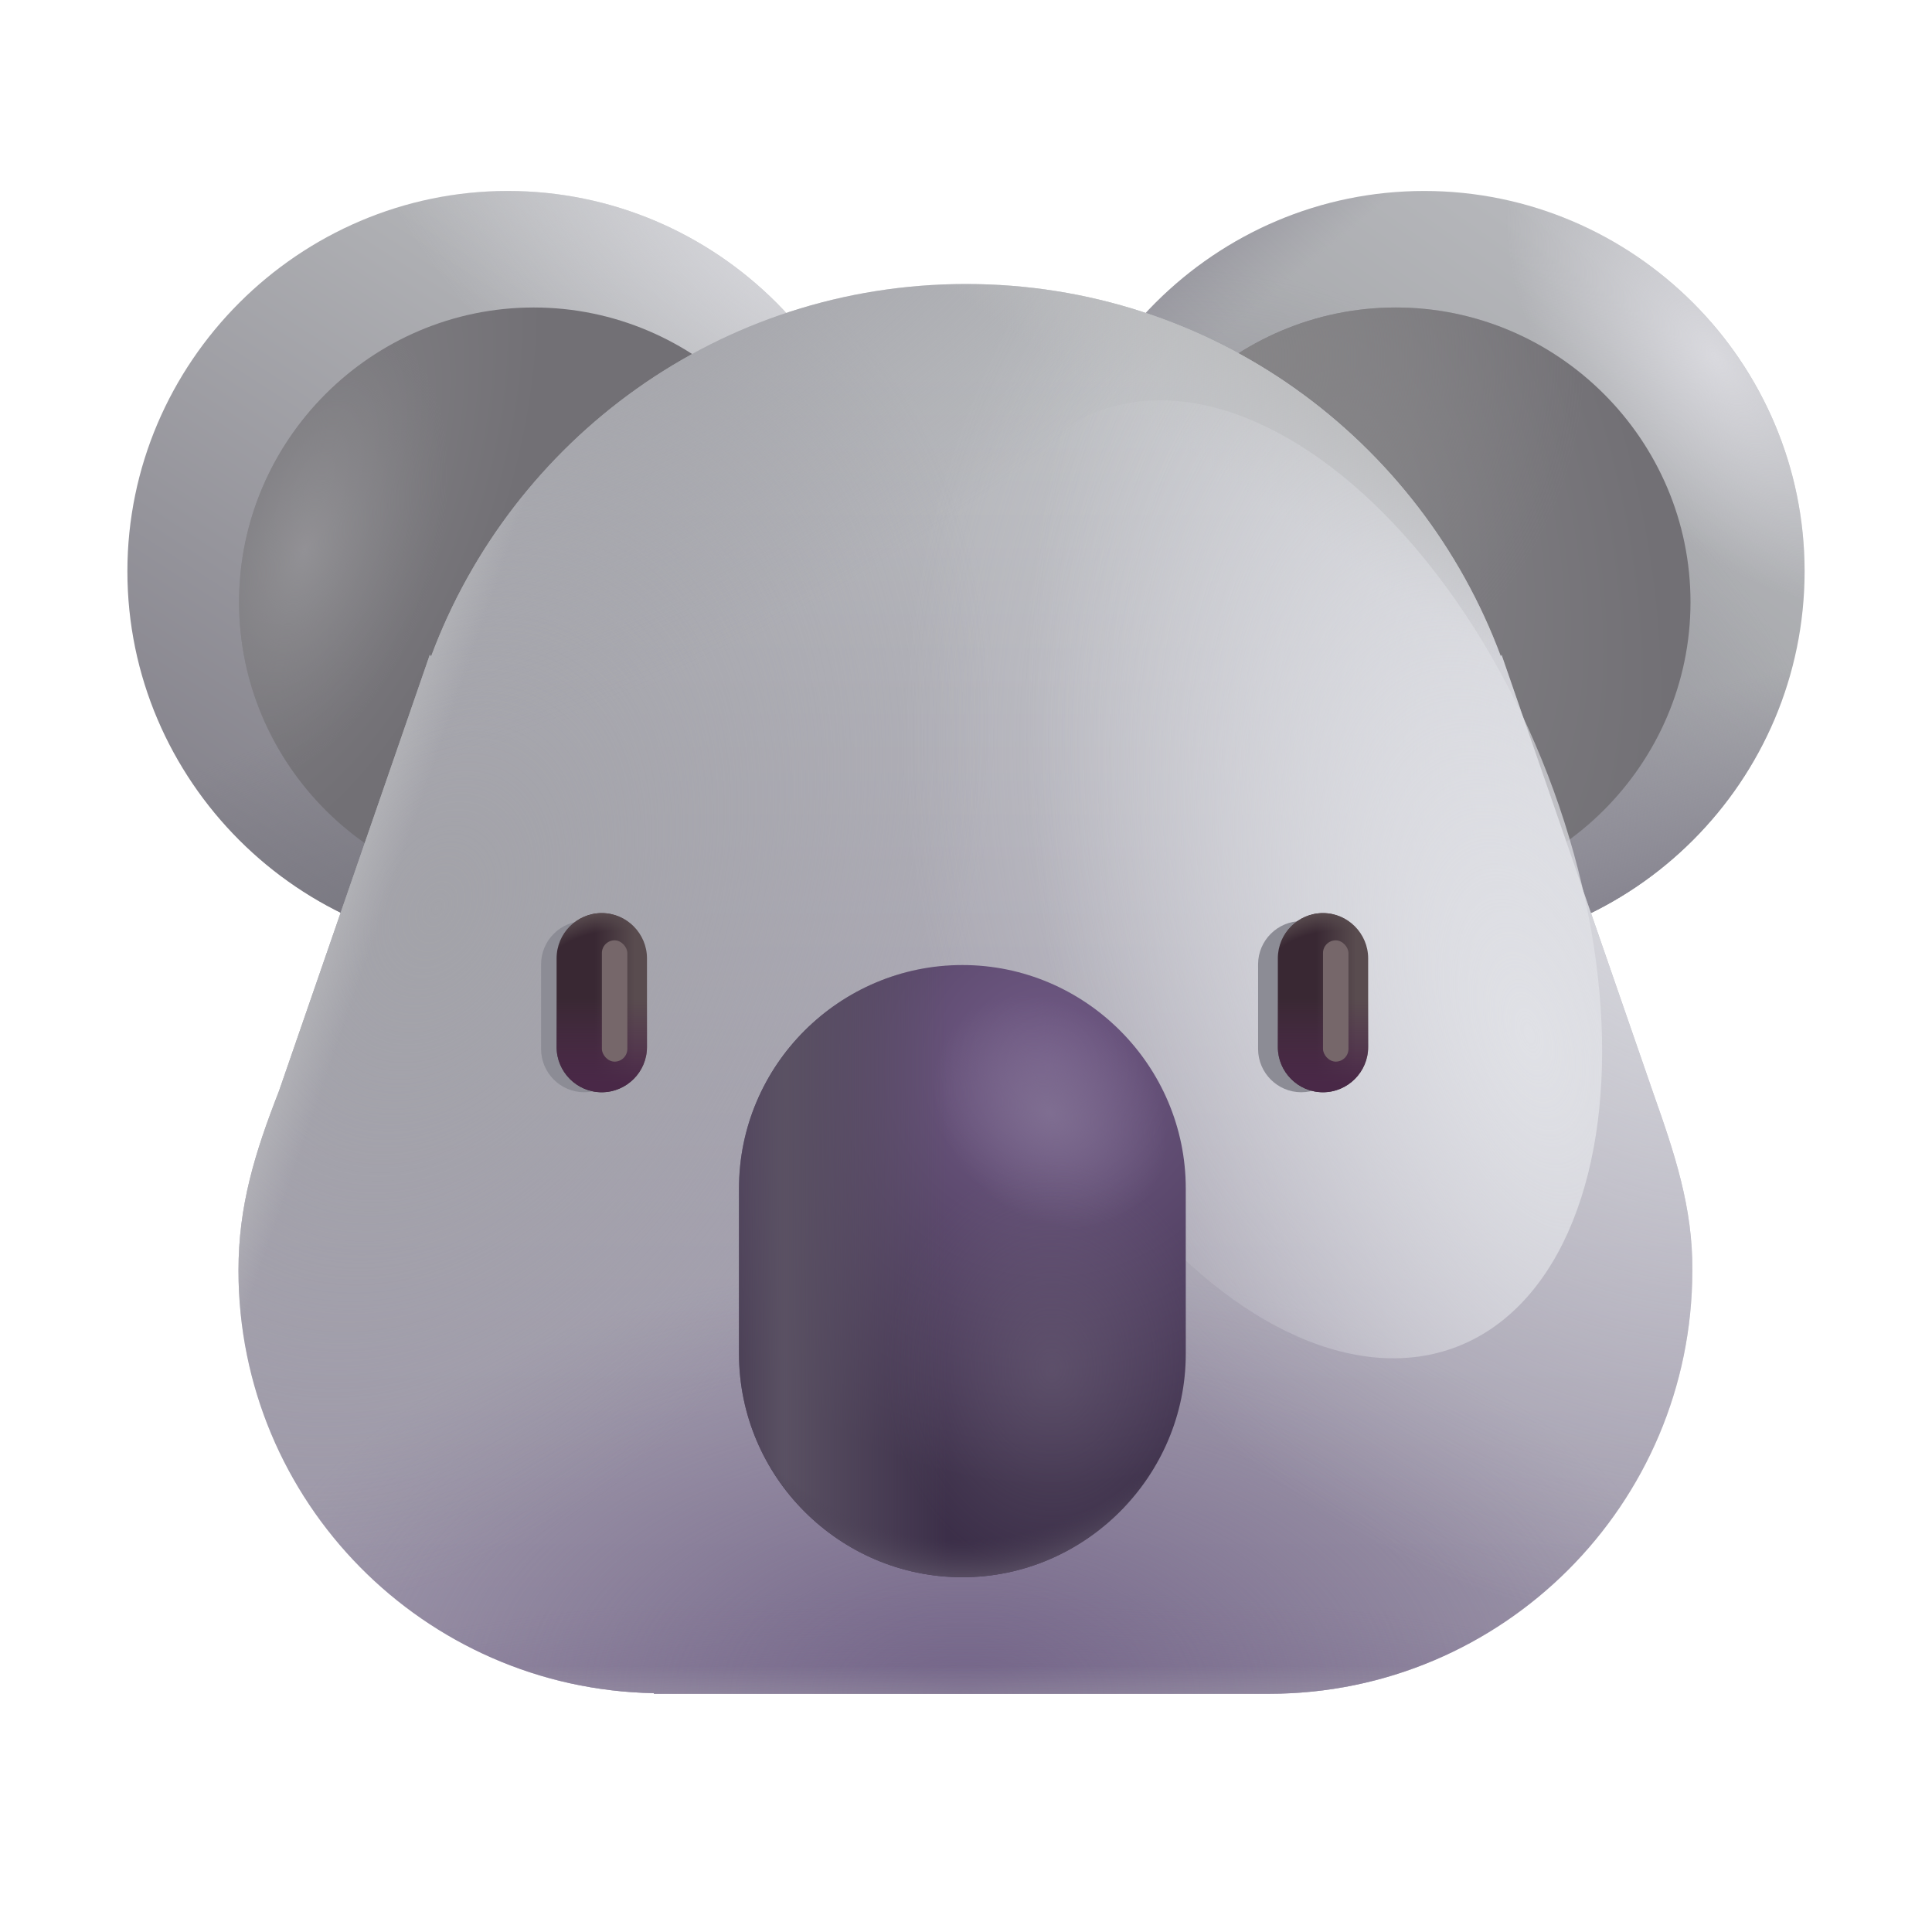 <svg width="32" height="32" viewBox="0 0 32 32" fill="none" xmlns="http://www.w3.org/2000/svg">
<path d="M23.59 15.763C20.12 15.763 17.29 12.923 17.29 9.463C17.29 5.993 20.13 3.163 23.59 3.163C27.06 3.163 29.89 6.003 29.89 9.463C29.89 12.933 27.06 15.763 23.59 15.763Z" fill="url(#paint0_linear_28327_4187)"/>
<path d="M23.59 15.763C20.12 15.763 17.29 12.923 17.29 9.463C17.29 5.993 20.13 3.163 23.59 3.163C27.06 3.163 29.89 6.003 29.89 9.463C29.89 12.933 27.06 15.763 23.59 15.763Z" fill="url(#paint1_radial_28327_4187)"/>
<path d="M23.59 15.763C20.12 15.763 17.29 12.923 17.29 9.463C17.29 5.993 20.13 3.163 23.59 3.163C27.06 3.163 29.89 6.003 29.89 9.463C29.89 12.933 27.06 15.763 23.59 15.763Z" fill="url(#paint2_radial_28327_4187)"/>
<path d="M23.59 15.763C20.12 15.763 17.29 12.923 17.29 9.463C17.29 5.993 20.13 3.163 23.59 3.163C27.06 3.163 29.89 6.003 29.89 9.463C29.89 12.933 27.06 15.763 23.59 15.763Z" fill="url(#paint3_linear_28327_4187)"/>
<path d="M23.59 15.763C20.12 15.763 17.29 12.923 17.29 9.463C17.29 5.993 20.13 3.163 23.59 3.163C27.06 3.163 29.89 6.003 29.89 9.463C29.89 12.933 27.06 15.763 23.59 15.763Z" fill="url(#paint4_linear_28327_4187)"/>
<path d="M23.12 14.853C20.44 14.853 18.24 12.663 18.24 9.973C18.24 7.293 20.43 5.093 23.12 5.093C25.8 5.093 28 7.283 28 9.973C28 12.653 25.8 14.853 23.12 14.853Z" fill="url(#paint5_radial_28327_4187)"/>
<path d="M23.12 14.853C20.44 14.853 18.24 12.663 18.24 9.973C18.24 7.293 20.43 5.093 23.12 5.093C25.8 5.093 28 7.283 28 9.973C28 12.653 25.8 14.853 23.12 14.853Z" fill="url(#paint6_radial_28327_4187)"/>
<path d="M8.41 15.763C4.95 15.763 2.11 12.933 2.11 9.463C2.11 6.003 4.95 3.163 8.41 3.163C11.88 3.163 14.71 6.003 14.71 9.463C14.71 12.933 11.88 15.763 8.41 15.763Z" fill="url(#paint7_linear_28327_4187)"/>
<path d="M8.41 15.763C4.95 15.763 2.11 12.933 2.11 9.463C2.11 6.003 4.95 3.163 8.41 3.163C11.88 3.163 14.71 6.003 14.71 9.463C14.71 12.933 11.88 15.763 8.41 15.763Z" fill="url(#paint8_radial_28327_4187)"/>
<path d="M8.41 15.763C4.95 15.763 2.11 12.933 2.11 9.463C2.11 6.003 4.95 3.163 8.41 3.163C11.88 3.163 14.71 6.003 14.71 9.463C14.71 12.933 11.88 15.763 8.41 15.763Z" fill="url(#paint9_linear_28327_4187)"/>
<path d="M8.84 14.853C6.16 14.853 3.96 12.663 3.96 9.973C3.96 7.293 6.15 5.093 8.84 5.093C11.52 5.093 13.72 7.283 13.72 9.973C13.72 12.653 11.52 14.853 8.84 14.853Z" fill="url(#paint10_radial_28327_4187)"/>
<path d="M8.84 14.853C6.16 14.853 3.96 12.663 3.96 9.973C3.96 7.293 6.15 5.093 8.84 5.093C11.52 5.093 13.72 7.283 13.72 9.973C13.72 12.653 11.52 14.853 8.84 14.853Z" fill="url(#paint11_radial_28327_4187)"/>
<path d="M27.39 18.124L24.87 10.844L24.86 10.874C23.52 7.274 20.07 4.704 16 4.704C11.93 4.704 8.48 7.274 7.14 10.874L7.12 10.844L4.62 18.074C4.219 19.101 3.95 19.974 3.95 21.044C3.95 24.874 7.02 27.974 10.83 28.044V28.054H21.02C24.89 28.054 28.03 24.914 28.03 21.044C28.04 20.004 27.735 19.101 27.39 18.124Z" fill="url(#paint12_linear_28327_4187)"/>
<path d="M27.39 18.124L24.87 10.844L24.86 10.874C23.52 7.274 20.07 4.704 16 4.704C11.93 4.704 8.48 7.274 7.14 10.874L7.12 10.844L4.62 18.074C4.219 19.101 3.95 19.974 3.95 21.044C3.95 24.874 7.02 27.974 10.83 28.044V28.054H21.02C24.89 28.054 28.03 24.914 28.03 21.044C28.04 20.004 27.735 19.101 27.39 18.124Z" fill="url(#paint13_radial_28327_4187)"/>
<path d="M27.39 18.124L24.87 10.844L24.86 10.874C23.52 7.274 20.07 4.704 16 4.704C11.93 4.704 8.48 7.274 7.14 10.874L7.12 10.844L4.62 18.074C4.219 19.101 3.95 19.974 3.95 21.044C3.95 24.874 7.02 27.974 10.83 28.044V28.054H21.02C24.89 28.054 28.03 24.914 28.03 21.044C28.04 20.004 27.735 19.101 27.39 18.124Z" fill="url(#paint14_radial_28327_4187)"/>
<path d="M27.39 18.124L24.87 10.844L24.86 10.874C23.52 7.274 20.07 4.704 16 4.704C11.93 4.704 8.48 7.274 7.14 10.874L7.12 10.844L4.62 18.074C4.219 19.101 3.95 19.974 3.95 21.044C3.95 24.874 7.02 27.974 10.83 28.044V28.054H21.02C24.89 28.054 28.03 24.914 28.03 21.044C28.04 20.004 27.735 19.101 27.39 18.124Z" fill="url(#paint15_radial_28327_4187)"/>
<path d="M27.39 18.124L24.87 10.844L24.86 10.874C23.52 7.274 20.07 4.704 16 4.704C11.93 4.704 8.48 7.274 7.14 10.874L7.12 10.844L4.62 18.074C4.219 19.101 3.95 19.974 3.95 21.044C3.95 24.874 7.02 27.974 10.83 28.044V28.054H21.02C24.89 28.054 28.03 24.914 28.03 21.044C28.04 20.004 27.735 19.101 27.39 18.124Z" fill="url(#paint16_radial_28327_4187)"/>
<path d="M27.39 18.124L24.87 10.844L24.86 10.874C23.52 7.274 20.07 4.704 16 4.704C11.93 4.704 8.48 7.274 7.14 10.874L7.12 10.844L4.62 18.074C4.219 19.101 3.95 19.974 3.95 21.044C3.95 24.874 7.02 27.974 10.83 28.044V28.054H21.02C24.89 28.054 28.03 24.914 28.03 21.044C28.04 20.004 27.735 19.101 27.39 18.124Z" fill="url(#paint17_radial_28327_4187)"/>
<path d="M27.39 18.124L24.87 10.844L24.86 10.874C23.52 7.274 20.07 4.704 16 4.704C11.93 4.704 8.48 7.274 7.14 10.874L7.12 10.844L4.62 18.074C4.219 19.101 3.95 19.974 3.95 21.044C3.95 24.874 7.02 27.974 10.83 28.044V28.054H21.02C24.89 28.054 28.03 24.914 28.03 21.044C28.04 20.004 27.735 19.101 27.39 18.124Z" fill="url(#paint18_linear_28327_4187)"/>
<path d="M27.39 18.124L24.87 10.844L24.86 10.874C23.52 7.274 20.07 4.704 16 4.704C11.93 4.704 8.48 7.274 7.14 10.874L7.12 10.844L4.62 18.074C4.219 19.101 3.95 19.974 3.95 21.044C3.95 24.874 7.02 27.974 10.83 28.044V28.054H21.02C24.89 28.054 28.03 24.914 28.03 21.044C28.04 20.004 27.735 19.101 27.39 18.124Z" fill="url(#paint19_linear_28327_4187)"/>
<path d="M27.39 18.124L24.87 10.844L24.86 10.874C23.52 7.274 20.07 4.704 16 4.704C11.93 4.704 8.48 7.274 7.14 10.874L7.12 10.844L4.62 18.074C4.219 19.101 3.95 19.974 3.95 21.044C3.95 24.874 7.02 27.974 10.83 28.044V28.054H21.02C24.89 28.054 28.03 24.914 28.03 21.044C28.04 20.004 27.735 19.101 27.39 18.124Z" fill="url(#paint20_linear_28327_4187)"/>
<g filter="url(#filter0_f_28327_4187)">
<ellipse cx="21.148" cy="14.564" rx="4.81" ry="8.297" transform="rotate(-21.053 21.148 14.564)" fill="url(#paint21_radial_28327_4187)"/>
</g>
<g filter="url(#filter1_f_28327_4187)">
<path d="M21.553 18.091C21.16 18.091 20.838 17.769 20.838 17.376V15.971C20.838 15.578 21.16 15.257 21.553 15.257C21.946 15.257 22.268 15.578 22.268 15.971V17.376C22.268 17.769 21.946 18.091 21.553 18.091Z" fill="#8C8C95"/>
</g>
<g filter="url(#filter2_f_28327_4187)">
<path d="M9.676 18.091C9.283 18.091 8.962 17.769 8.962 17.376V15.971C8.962 15.578 9.283 15.257 9.676 15.257C10.07 15.257 10.391 15.578 10.391 15.971V17.376C10.391 17.769 10.07 18.091 9.676 18.091Z" fill="#8C8C95"/>
</g>
<path d="M9.967 18.091C9.556 18.091 9.219 17.754 9.219 17.343V15.873C9.219 15.461 9.556 15.124 9.967 15.124C10.379 15.124 10.716 15.461 10.716 15.873V17.343C10.716 17.754 10.379 18.091 9.967 18.091Z" fill="url(#paint22_linear_28327_4187)"/>
<path d="M9.967 18.091C9.556 18.091 9.219 17.754 9.219 17.343V15.873C9.219 15.461 9.556 15.124 9.967 15.124C10.379 15.124 10.716 15.461 10.716 15.873V17.343C10.716 17.754 10.379 18.091 9.967 18.091Z" fill="url(#paint23_linear_28327_4187)"/>
<path d="M9.967 18.091C9.556 18.091 9.219 17.754 9.219 17.343V15.873C9.219 15.461 9.556 15.124 9.967 15.124C10.379 15.124 10.716 15.461 10.716 15.873V17.343C10.716 17.754 10.379 18.091 9.967 18.091Z" fill="url(#paint24_radial_28327_4187)"/>
<path d="M21.913 18.091C21.501 18.091 21.165 17.754 21.165 17.343V15.873C21.165 15.461 21.501 15.124 21.913 15.124C22.324 15.124 22.661 15.461 22.661 15.873V17.343C22.661 17.754 22.324 18.091 21.913 18.091Z" fill="url(#paint25_linear_28327_4187)"/>
<path d="M21.913 18.091C21.501 18.091 21.165 17.754 21.165 17.343V15.873C21.165 15.461 21.501 15.124 21.913 15.124C22.324 15.124 22.661 15.461 22.661 15.873V17.343C22.661 17.754 22.324 18.091 21.913 18.091Z" fill="url(#paint26_linear_28327_4187)"/>
<path d="M21.913 18.091C21.501 18.091 21.165 17.754 21.165 17.343V15.873C21.165 15.461 21.501 15.124 21.913 15.124C22.324 15.124 22.661 15.461 22.661 15.873V17.343C22.661 17.754 22.324 18.091 21.913 18.091Z" fill="url(#paint27_radial_28327_4187)"/>
<path d="M15.94 26.124C13.9 26.124 12.24 24.454 12.24 22.424V19.684C12.24 17.644 13.91 15.984 15.94 15.984C17.98 15.984 19.64 17.654 19.64 19.684V22.424C19.64 24.454 17.97 26.124 15.94 26.124Z" fill="url(#paint28_radial_28327_4187)"/>
<path d="M15.94 26.124C13.9 26.124 12.24 24.454 12.24 22.424V19.684C12.24 17.644 13.91 15.984 15.94 15.984C17.98 15.984 19.64 17.654 19.64 19.684V22.424C19.64 24.454 17.97 26.124 15.94 26.124Z" fill="url(#paint29_radial_28327_4187)"/>
<path d="M15.94 26.124C13.9 26.124 12.24 24.454 12.24 22.424V19.684C12.24 17.644 13.91 15.984 15.94 15.984C17.98 15.984 19.64 17.654 19.64 19.684V22.424C19.64 24.454 17.97 26.124 15.94 26.124Z" fill="url(#paint30_linear_28327_4187)"/>
<path d="M15.94 26.124C13.9 26.124 12.24 24.454 12.24 22.424V19.684C12.24 17.644 13.91 15.984 15.94 15.984C17.98 15.984 19.64 17.654 19.64 19.684V22.424C19.64 24.454 17.97 26.124 15.94 26.124Z" fill="url(#paint31_radial_28327_4187)" fill-opacity="0.5"/>
<path d="M15.94 26.124C13.9 26.124 12.24 24.454 12.24 22.424V19.684C12.24 17.644 13.91 15.984 15.94 15.984C17.98 15.984 19.64 17.654 19.64 19.684V22.424C19.64 24.454 17.97 26.124 15.94 26.124Z" fill="url(#paint32_radial_28327_4187)"/>
<g filter="url(#filter3_f_28327_4187)">
<rect x="9.969" y="15.575" width="0.422" height="2.009" rx="0.211" fill="#76676A"/>
</g>
<g filter="url(#filter4_f_28327_4187)">
<rect x="21.913" y="15.575" width="0.422" height="2.009" rx="0.211" fill="#76676A"/>
</g>
<defs>
<filter id="filter0_f_28327_4187" x="12.76" y="3.628" width="16.777" height="21.87" filterUnits="userSpaceOnUse" color-interpolation-filters="sRGB">
<feFlood flood-opacity="0" result="BackgroundImageFix"/>
<feBlend mode="normal" in="SourceGraphic" in2="BackgroundImageFix" result="shape"/>
<feGaussianBlur stdDeviation="1.5" result="effect1_foregroundBlur_28327_4187"/>
</filter>
<filter id="filter1_f_28327_4187" x="20.338" y="14.757" width="2.43" height="3.834" filterUnits="userSpaceOnUse" color-interpolation-filters="sRGB">
<feFlood flood-opacity="0" result="BackgroundImageFix"/>
<feBlend mode="normal" in="SourceGraphic" in2="BackgroundImageFix" result="shape"/>
<feGaussianBlur stdDeviation="0.25" result="effect1_foregroundBlur_28327_4187"/>
</filter>
<filter id="filter2_f_28327_4187" x="8.462" y="14.757" width="2.43" height="3.834" filterUnits="userSpaceOnUse" color-interpolation-filters="sRGB">
<feFlood flood-opacity="0" result="BackgroundImageFix"/>
<feBlend mode="normal" in="SourceGraphic" in2="BackgroundImageFix" result="shape"/>
<feGaussianBlur stdDeviation="0.25" result="effect1_foregroundBlur_28327_4187"/>
</filter>
<filter id="filter3_f_28327_4187" x="9.469" y="15.075" width="1.422" height="3.009" filterUnits="userSpaceOnUse" color-interpolation-filters="sRGB">
<feFlood flood-opacity="0" result="BackgroundImageFix"/>
<feBlend mode="normal" in="SourceGraphic" in2="BackgroundImageFix" result="shape"/>
<feGaussianBlur stdDeviation="0.25" result="effect1_foregroundBlur_28327_4187"/>
</filter>
<filter id="filter4_f_28327_4187" x="21.413" y="15.075" width="1.422" height="3.009" filterUnits="userSpaceOnUse" color-interpolation-filters="sRGB">
<feFlood flood-opacity="0" result="BackgroundImageFix"/>
<feBlend mode="normal" in="SourceGraphic" in2="BackgroundImageFix" result="shape"/>
<feGaussianBlur stdDeviation="0.25" result="effect1_foregroundBlur_28327_4187"/>
</filter>
<linearGradient id="paint0_linear_28327_4187" x1="22.36" y1="11.803" x2="27.852" y2="3.921" gradientUnits="userSpaceOnUse">
<stop stop-color="#9C9EA1"/>
<stop offset="1" stop-color="#B9BABE"/>
</linearGradient>
<radialGradient id="paint1_radial_28327_4187" cx="0" cy="0" r="1" gradientUnits="userSpaceOnUse" gradientTransform="translate(28.422 5.928) rotate(142.696) scale(2.475 4.716)">
<stop stop-color="#D9D9DE"/>
<stop offset="1" stop-color="#D9D9DE" stop-opacity="0"/>
</radialGradient>
<radialGradient id="paint2_radial_28327_4187" cx="0" cy="0" r="1" gradientUnits="userSpaceOnUse" gradientTransform="translate(22.36 11.928) rotate(-53.13) scale(6.25 9.412)">
<stop stop-color="#93919C"/>
<stop offset="1" stop-color="#93919C" stop-opacity="0"/>
</radialGradient>
<linearGradient id="paint3_linear_28327_4187" x1="27.141" y1="14.803" x2="26.422" y2="11.835" gradientUnits="userSpaceOnUse">
<stop stop-color="#888691"/>
<stop offset="1" stop-color="#93919C" stop-opacity="0"/>
</linearGradient>
<linearGradient id="paint4_linear_28327_4187" x1="18.891" y1="3.428" x2="20.485" y2="5.366" gradientUnits="userSpaceOnUse">
<stop offset="0.089" stop-color="#888691"/>
<stop offset="1" stop-color="#93919C" stop-opacity="0"/>
</linearGradient>
<radialGradient id="paint5_radial_28327_4187" cx="0" cy="0" r="1" gradientUnits="userSpaceOnUse" gradientTransform="translate(22.547 7.991) rotate(-17.684) scale(4.526 9.167)">
<stop offset="0.006" stop-color="#828185"/>
<stop offset="1" stop-color="#727075"/>
</radialGradient>
<radialGradient id="paint6_radial_28327_4187" cx="0" cy="0" r="1" gradientUnits="userSpaceOnUse" gradientTransform="translate(19.922 5.928) rotate(39.679) scale(6.334)">
<stop stop-color="#878688"/>
<stop offset="1" stop-color="#878688" stop-opacity="0"/>
</radialGradient>
<linearGradient id="paint7_linear_28327_4187" x1="4.61" y1="14.241" x2="11.735" y2="3.163" gradientUnits="userSpaceOnUse">
<stop stop-color="#86848D"/>
<stop offset="1" stop-color="#BCBEC0"/>
</linearGradient>
<radialGradient id="paint8_radial_28327_4187" cx="0" cy="0" r="1" gradientUnits="userSpaceOnUse" gradientTransform="translate(13.172 3.866) rotate(125.628) scale(4.614 8.79)">
<stop stop-color="#D9D9DE"/>
<stop offset="1" stop-color="#D9D9DE" stop-opacity="0"/>
</radialGradient>
<linearGradient id="paint9_linear_28327_4187" x1="7.485" y1="15.763" x2="5.86" y2="11.741" gradientUnits="userSpaceOnUse">
<stop stop-color="#77767F"/>
<stop offset="1" stop-color="#77767F" stop-opacity="0"/>
</linearGradient>
<radialGradient id="paint10_radial_28327_4187" cx="0" cy="0" r="1" gradientUnits="userSpaceOnUse" gradientTransform="translate(5.173 8.116) rotate(20.556) scale(3.204 6.747)">
<stop offset="0.006" stop-color="#828185"/>
<stop offset="1" stop-color="#727075"/>
</radialGradient>
<radialGradient id="paint11_radial_28327_4187" cx="0" cy="0" r="1" gradientUnits="userSpaceOnUse" gradientTransform="translate(5.048 9.147) rotate(18.435) scale(4.645 8.38)">
<stop stop-color="#929195"/>
<stop offset="0.462" stop-color="#838286" stop-opacity="0"/>
</radialGradient>
<linearGradient id="paint12_linear_28327_4187" x1="16" y1="6.052" x2="16" y2="28.054" gradientUnits="userSpaceOnUse">
<stop stop-color="#B9BBBE"/>
<stop offset="1" stop-color="#9A93A7"/>
</linearGradient>
<radialGradient id="paint13_radial_28327_4187" cx="0" cy="0" r="1" gradientUnits="userSpaceOnUse" gradientTransform="translate(15.99 28.054) rotate(-90) scale(7.125 12.25)">
<stop stop-color="#726387"/>
<stop offset="1" stop-color="#7D6F90" stop-opacity="0"/>
</radialGradient>
<radialGradient id="paint14_radial_28327_4187" cx="0" cy="0" r="1" gradientUnits="userSpaceOnUse" gradientTransform="translate(15.99 30.929) rotate(-90) scale(4.625 16.62)">
<stop stop-color="#726387"/>
<stop offset="1" stop-color="#7D6F90" stop-opacity="0"/>
</radialGradient>
<radialGradient id="paint15_radial_28327_4187" cx="0" cy="0" r="1" gradientUnits="userSpaceOnUse" gradientTransform="translate(28.61 12.866) rotate(162.316) scale(13.579 14.465)">
<stop stop-color="#E0E1E6"/>
<stop offset="1" stop-color="#E0E1E6" stop-opacity="0"/>
</radialGradient>
<radialGradient id="paint16_radial_28327_4187" cx="0" cy="0" r="1" gradientUnits="userSpaceOnUse" gradientTransform="translate(7.297 14.991) rotate(24.479) scale(8.447 12.197)">
<stop stop-color="#A3A3A9"/>
<stop offset="1" stop-color="#9F9FA6" stop-opacity="0"/>
</radialGradient>
<radialGradient id="paint17_radial_28327_4187" cx="0" cy="0" r="1" gradientUnits="userSpaceOnUse" gradientTransform="translate(9.985 4.241) rotate(61.771) scale(6.739 14.903)">
<stop stop-color="#A3A3A9"/>
<stop offset="1" stop-color="#9F9FA6" stop-opacity="0"/>
</radialGradient>
<linearGradient id="paint18_linear_28327_4187" x1="4.344" y1="16.663" x2="5.657" y2="17.116" gradientUnits="userSpaceOnUse">
<stop stop-color="#BDBEC0"/>
<stop offset="1" stop-color="#BDBEC0" stop-opacity="0"/>
</linearGradient>
<linearGradient id="paint19_linear_28327_4187" x1="14.985" y1="29.616" x2="14.985" y2="27.054" gradientUnits="userSpaceOnUse">
<stop stop-color="#BDBEC0"/>
<stop offset="0.791" stop-color="#BDBEC0" stop-opacity="0"/>
</linearGradient>
<linearGradient id="paint20_linear_28327_4187" x1="19.172" y1="4.704" x2="18.047" y2="6.366" gradientUnits="userSpaceOnUse">
<stop stop-color="#BDBEC0"/>
<stop offset="1" stop-color="#BDBEC0" stop-opacity="0"/>
</linearGradient>
<radialGradient id="paint21_radial_28327_4187" cx="0" cy="0" r="1" gradientUnits="userSpaceOnUse" gradientTransform="translate(24.124 18.48) rotate(-84.75) scale(15.364 7.517)">
<stop stop-color="#E0E1E6"/>
<stop offset="1" stop-color="#E0E1E6" stop-opacity="0"/>
</radialGradient>
<linearGradient id="paint22_linear_28327_4187" x1="10.716" y1="16.422" x2="9.849" y2="16.422" gradientUnits="userSpaceOnUse">
<stop offset="0.225" stop-color="#594C4F"/>
<stop offset="1" stop-color="#392833"/>
</linearGradient>
<linearGradient id="paint23_linear_28327_4187" x1="10.949" y1="17.952" x2="10.949" y2="16.539" gradientUnits="userSpaceOnUse">
<stop stop-color="#492847"/>
<stop offset="1" stop-color="#552D52" stop-opacity="0"/>
</linearGradient>
<radialGradient id="paint24_radial_28327_4187" cx="0" cy="0" r="1" gradientUnits="userSpaceOnUse" gradientTransform="translate(10.128 16.841) rotate(-104.91) scale(1.737 1.879)">
<stop offset="0.814" stop-color="#594C4F" stop-opacity="0"/>
<stop offset="1" stop-color="#594C4F"/>
</radialGradient>
<linearGradient id="paint25_linear_28327_4187" x1="22.661" y1="16.422" x2="21.795" y2="16.422" gradientUnits="userSpaceOnUse">
<stop offset="0.225" stop-color="#594C4F"/>
<stop offset="1" stop-color="#392833"/>
</linearGradient>
<linearGradient id="paint26_linear_28327_4187" x1="22.895" y1="17.952" x2="22.895" y2="16.539" gradientUnits="userSpaceOnUse">
<stop stop-color="#492847"/>
<stop offset="1" stop-color="#552D52" stop-opacity="0"/>
</linearGradient>
<radialGradient id="paint27_radial_28327_4187" cx="0" cy="0" r="1" gradientUnits="userSpaceOnUse" gradientTransform="translate(22.074 16.841) rotate(-104.91) scale(1.737 1.879)">
<stop offset="0.814" stop-color="#594C4F" stop-opacity="0"/>
<stop offset="1" stop-color="#594C4F"/>
</radialGradient>
<radialGradient id="paint28_radial_28327_4187" cx="0" cy="0" r="1" gradientUnits="userSpaceOnUse" gradientTransform="translate(17.36 17.679) rotate(90) scale(8.445)">
<stop stop-color="#735C88"/>
<stop offset="0.821" stop-color="#3C2F49"/>
</radialGradient>
<radialGradient id="paint29_radial_28327_4187" cx="0" cy="0" r="1" gradientUnits="userSpaceOnUse" gradientTransform="translate(17.391 18.429) rotate(134.256) scale(1.702 2.141)">
<stop stop-color="#7F6E91"/>
<stop offset="1" stop-color="#7F6E91" stop-opacity="0"/>
</radialGradient>
<linearGradient id="paint30_linear_28327_4187" x1="11.391" y1="23.585" x2="15.704" y2="23.585" gradientUnits="userSpaceOnUse">
<stop stop-color="#5A5163" stop-opacity="0"/>
<stop offset="0.37" stop-color="#5A5163"/>
<stop offset="1" stop-color="#5A5163" stop-opacity="0"/>
</linearGradient>
<radialGradient id="paint31_radial_28327_4187" cx="0" cy="0" r="1" gradientUnits="userSpaceOnUse" gradientTransform="translate(17.422 22.679) rotate(90) scale(3.445 2.758)">
<stop stop-color="#6E6379"/>
<stop offset="1" stop-color="#6E6379" stop-opacity="0"/>
</radialGradient>
<radialGradient id="paint32_radial_28327_4187" cx="0" cy="0" r="1" gradientUnits="userSpaceOnUse" gradientTransform="translate(15.94 13.71) rotate(90) scale(12.578 7.472)">
<stop offset="0.94" stop-color="#4B4155" stop-opacity="0"/>
<stop offset="1" stop-color="#60566A"/>
</radialGradient>
</defs>
</svg>
